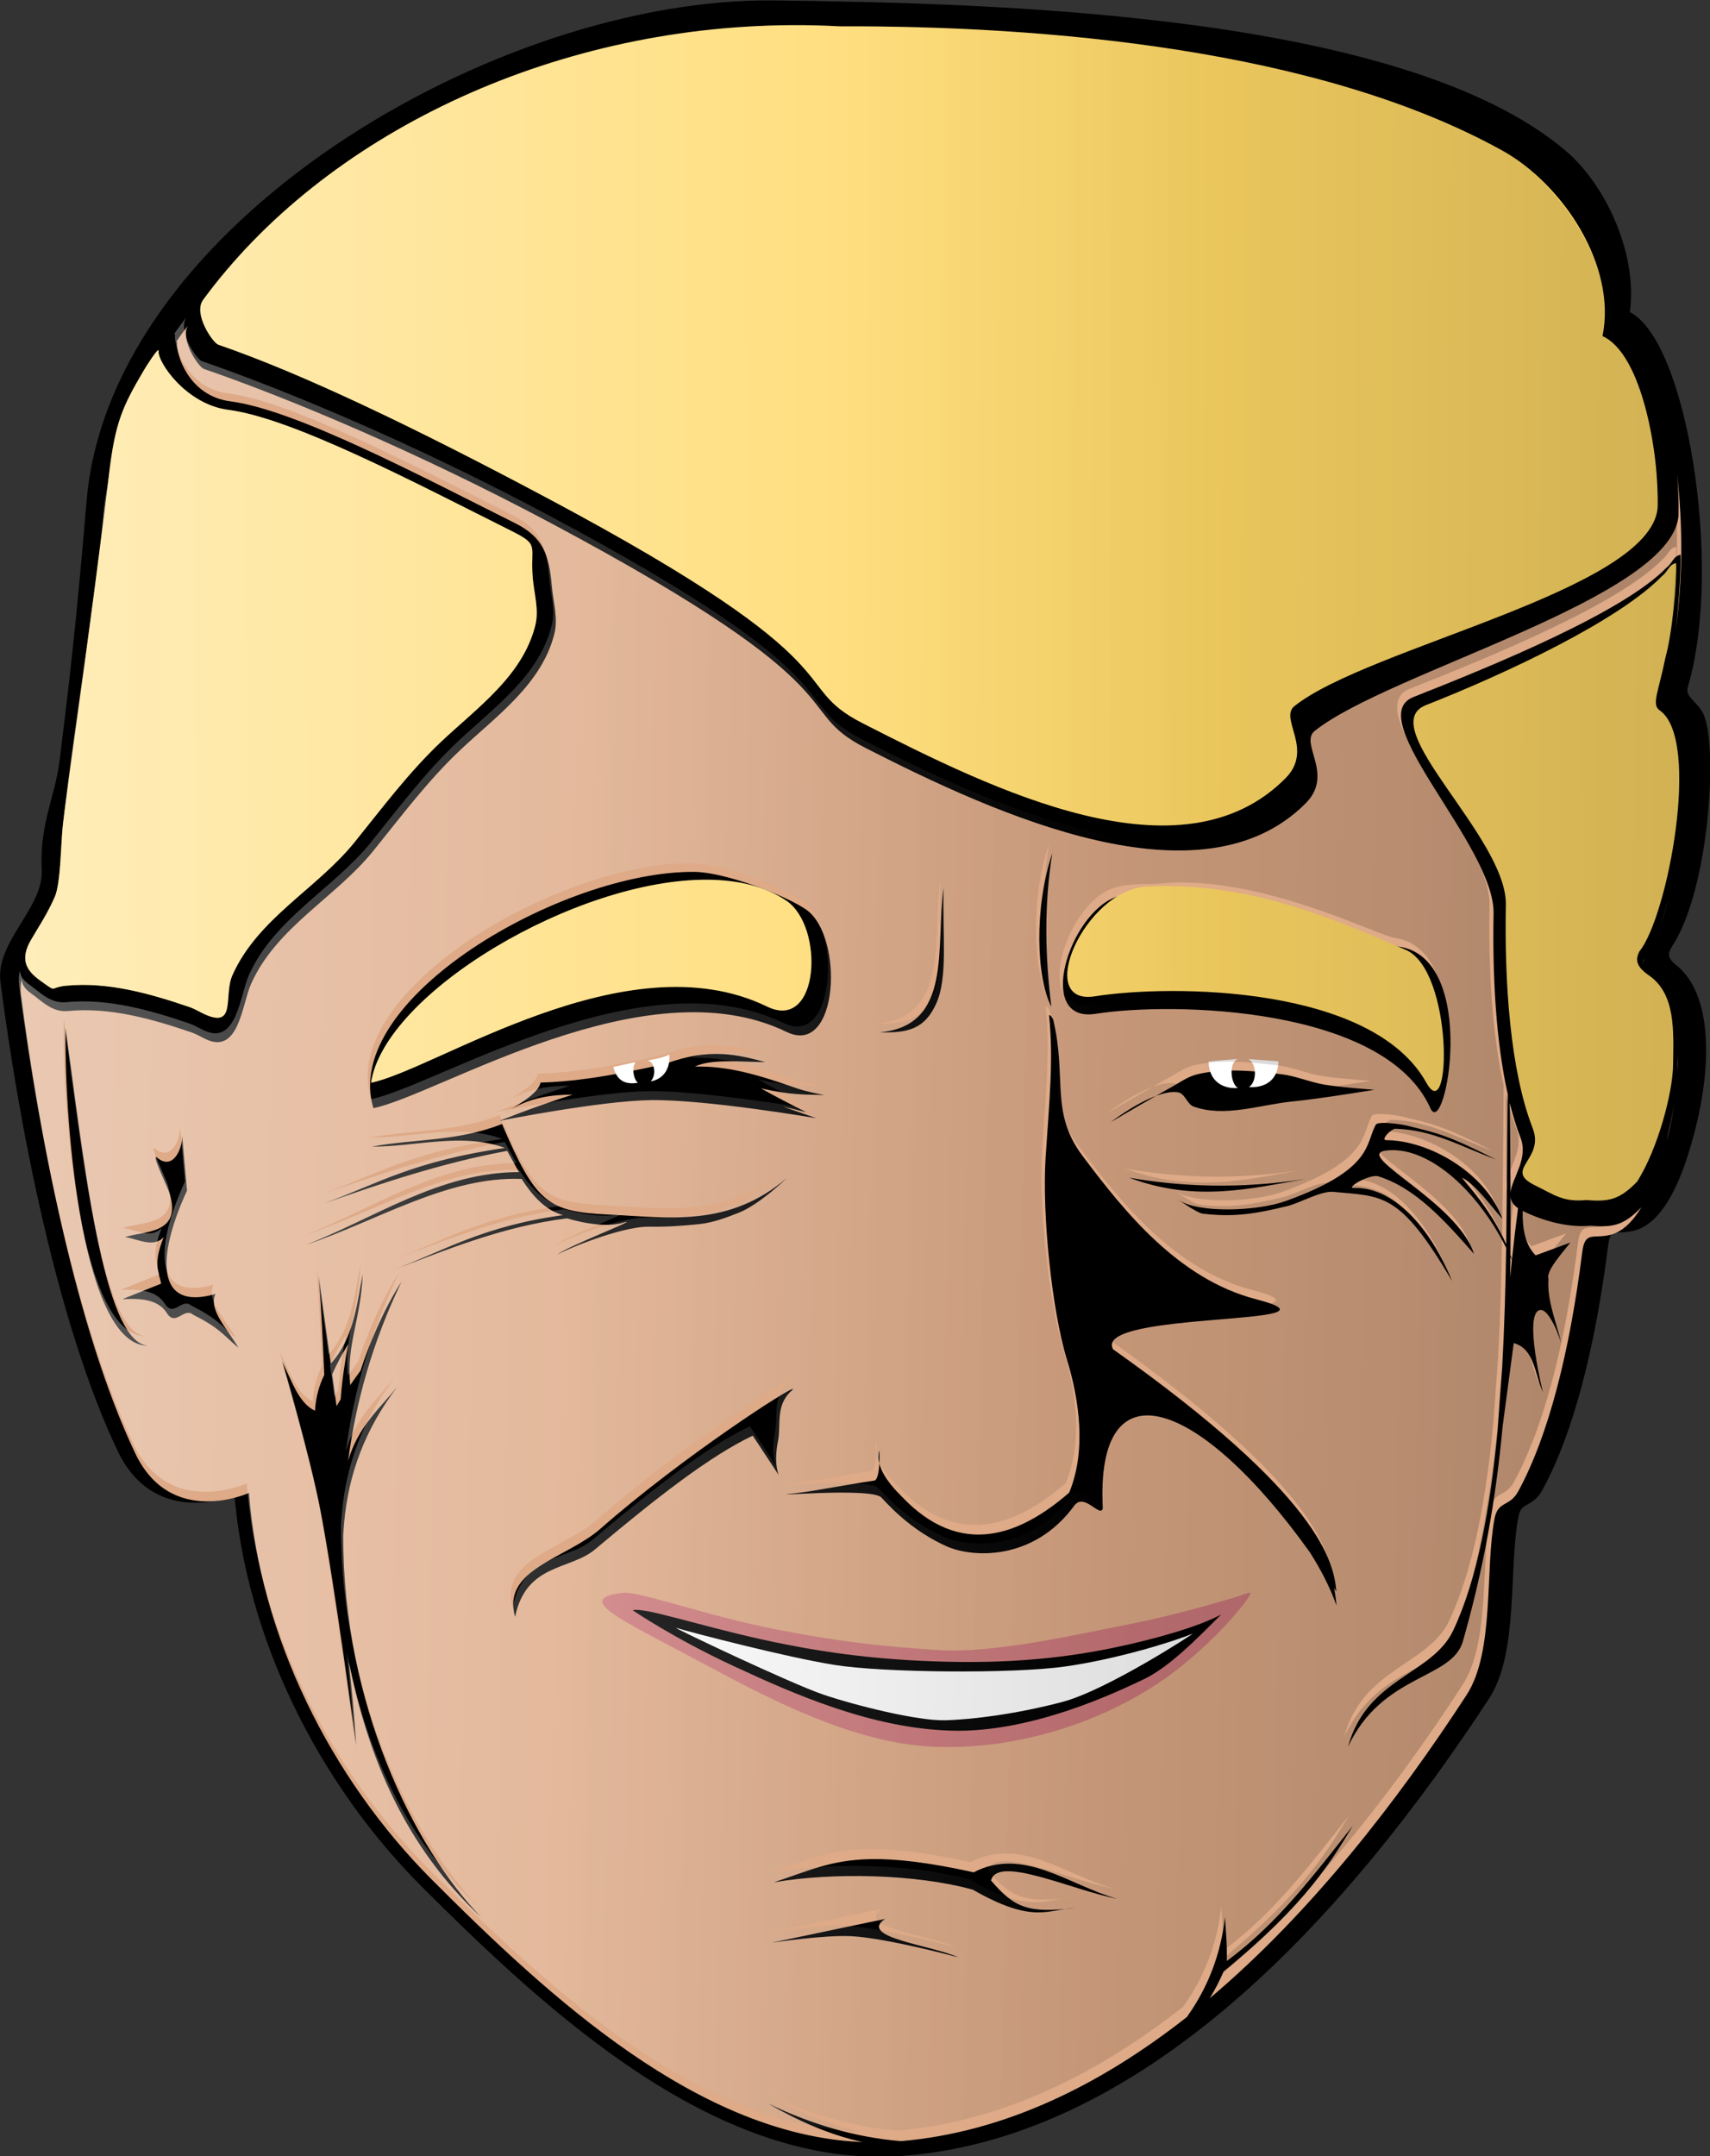 <?xml version="1.0" encoding="UTF-8" standalone="no"?>
<!-- Created with Inkscape (http://www.inkscape.org/) -->

<svg
   xmlns:dc="http://purl.org/dc/elements/1.1/"
   xmlns:cc="http://creativecommons.org/ns#"
   xmlns:rdf="http://www.w3.org/1999/02/22-rdf-syntax-ns#"
   xmlns:svg="http://www.w3.org/2000/svg"
   xmlns="http://www.w3.org/2000/svg"
   xmlns:xlink="http://www.w3.org/1999/xlink"
   xmlns:sodipodi="http://sodipodi.sourceforge.net/DTD/sodipodi-0.dtd"
   xmlns:inkscape="http://www.inkscape.org/namespaces/inkscape"
   width="124.988mm"
   height="157.549mm"
   viewBox="0 0 124.988 157.549"
   version="1.1"
   id="svg4723"
   inkscape:version="0.92.1 r15371"
   sodipodi:docname="DT.svg">
  <rect x="0" y="0" width="124.988" height="157.549" fill="#333333" stroke="none"/>
  <defs
     id="defs4717">
    <linearGradient
       inkscape:collect="always"
       id="linearGradient5467">
      <stop
         style="stop-color:#ffffff;stop-opacity:1;"
         offset="0"
         id="stop5463" />
      <stop
         style="stop-color:#ffffff;stop-opacity:0;"
         offset="1"
         id="stop5465" />
    </linearGradient>
    <linearGradient
       inkscape:collect="always"
       id="linearGradient5459">
      <stop
         style="stop-color:#000000;stop-opacity:1;"
         offset="0"
         id="stop5455" />
      <stop
         style="stop-color:#000000;stop-opacity:0;"
         offset="1"
         id="stop5457" />
    </linearGradient>
    <linearGradient
       inkscape:collect="always"
       xlink:href="#linearGradient5676"
       id="linearGradient5678"
       x1="230.908"
       y1="-148.173"
       x2="-349.776"
       y2="-150.714"
       gradientUnits="userSpaceOnUse"
       gradientTransform="matrix(0.265,0,0,0.265,155.047,201.6)" />
    <linearGradient
       inkscape:collect="always"
       id="linearGradient5676">
      <stop
         style="stop-color:#000000;stop-opacity:1;"
         offset="0"
         id="stop5672" />
      <stop
         style="stop-color:#000000;stop-opacity:0;"
         offset="1"
         id="stop5674" />
    </linearGradient>
    <linearGradient
       inkscape:collect="always"
       xlink:href="#linearGradient5644"
       id="linearGradient5646"
       x1="-498.282"
       y1="-76.243"
       x2="-235.873"
       y2="-76.918"
       gradientUnits="userSpaceOnUse"
       gradientTransform="matrix(0.265,0,0,0.265,137.615,184.168)" />
    <linearGradient
       inkscape:collect="always"
       id="linearGradient5644">
      <stop
         style="stop-color:#ffffff;stop-opacity:1;"
         offset="0"
         id="stop5640" />
      <stop
         style="stop-color:#ffffff;stop-opacity:0;"
         offset="1"
         id="stop5642" />
    </linearGradient>
    <linearGradient
       inkscape:collect="always"
       xlink:href="#linearGradient5459"
       id="linearGradient5461"
       x1="290.729"
       y1="117.388"
       x2="134.498"
       y2="113.568"
       gradientUnits="userSpaceOnUse"
       gradientTransform="translate(-80.669,74.66)" />
    <linearGradient
       inkscape:collect="always"
       xlink:href="#linearGradient5467"
       id="linearGradient5469"
       x1="37.984"
       y1="175.06"
       x2="137.564"
       y2="177.345"
       gradientUnits="userSpaceOnUse"
       gradientTransform="translate(-65.881,13.91)" />
  </defs>
  <sodipodi:namedview
     id="base"
     pagecolor="#ffffff"
     bordercolor="#666666"
     borderopacity="1.0"
     inkscape:pageopacity="0.0"
     inkscape:pageshadow="2"
     inkscape:zoom="0.35355339"
     inkscape:cx="32.670124"
     inkscape:cy="472.48467"
     inkscape:document-units="mm"
     inkscape:current-layer="layer1"
     showgrid="false"
     fit-margin-top="0"
     fit-margin-left="0"
     fit-margin-right="0"
     fit-margin-bottom="0"
     inkscape:window-width="1280"
     inkscape:window-height="976"
     inkscape:window-x="0"
     inkscape:window-y="0"
     inkscape:window-maximized="1" />
  <g
     inkscape:label="Ebene 1"
     inkscape:groupmode="layer"
     id="layer1"
     transform="translate(-43.849,-77.831)">
    <g
       id="g5488"
       transform="matrix(2.272,0,0,2.272,-37.917,-258.797)">
      <g
         id="g5369">
        <g
           id="g5360">
          <path
             sodipodi:nodetypes="ssssssssssssscssssssss"
             inkscape:connector-curvature="0"
             id="path15-2-0-7-9"
             d="m 43.653,196.08 c 0.358,4.691 2.684,9.355 6.022,12.685 4.147,4.137 9.495,9.043 15.347,8.598 7.922,-0.603 14.422,-8.017 18.758,-14.648 0.933,-1.427 0.601,-4.096 0.924,-5.792 0.113,-0.595 0.494,-0.371 0.781,-0.896 1.001,-1.832 1.694,-4.576 2.107,-7.841 0.09,-0.709 0.351,-0.435 0.918,-0.571 1.087,-0.26 1.664,-2.245 1.93,-3.344 0.43,-1.775 0.538,-4.074 -0.635,-4.985 -0.413,-0.321 -0.231,-0.618 -0.124,-0.783 1.192,-1.836 1.453,-6.572 0.945,-7.394 -0.217,-0.351 -0.587,-0.489 -0.465,-0.903 1.136,-3.839 -0.062,-11.196 -1.887,-11.925 0.297,-1.823 -0.708,-4.065 -2.005,-5.166 -5.26,-4.466 -18.722,-4.715 -25.352,-4.801 -8.899,-0.115 -21.268,7.142 -22.008,15.975 -0.344,4.106 -0.6,6.192 -0.869,8.357 -0.146,1.175 -0.645,2.024 -0.574,3.485 0.063,1.294 -1.488,2.361 -1.328,3.602 0.586,4.54 1.82,10.989 3.767,15.052 1.182,2.467 3.746,1.295 3.746,1.295 z"
             style="display:inline;opacity:1;fill:#000000;fill-rule:evenodd;stroke:#000000;stroke-width:0.271px;stroke-linecap:butt;stroke-linejoin:miter;stroke-opacity:1" />
          <path
             sodipodi:nodetypes="cccccccsccscscccccccscccccccccccccccccccccccccccccscccscccccccccccccccccccccsccccccccsccccccccccccccccccccccccccccccccccccccccccccccccccscccccccccccccccccccccccsccccccccccccccccscccccccccccccccccccccccccccccccccccccccccccccccccccccccccccccccccccccccccccccccccccccccccccccccccccccccccsccscccccccccccccccc"
             inkscape:connector-curvature="0"
             id="path15-3-3-4-7-0"
             transform="scale(0.265)"
             d="m 298.924,570.332 c 7.097,2.055 13.787,4.65 19.697,7.92 0.3,0.166 0.591,0.347 0.885,0.525 -5.512,-3.623 -12.639,-6.366 -20.582,-8.445 z M 158.594,598.658 c -0.496,0.654 -0.978,1.313 -1.443,1.979 0.101,-0.092 0.166,-0.11 0.15,0.019 -0.154,1.313 1.324,6.496 6.473,7.16 7.916,1.021 23.001,9.004 34.535,14.768 3.384,1.691 4.155,3.737 4.49,7.672 0.165,1.93 0.78,3.862 0.309,5.756 -1.532,6.158 -7.105,10.033 -11.48,14.172 -3.93,3.717 -7.139,8.028 -10.516,12.203 -4.59,5.676 -11.759,9.236 -14.834,16.145 -1.101,2.474 -1.468,8.545 -5.432,6.717 -0.599,-0.276 -1.163,-0.635 -1.787,-0.848 -4.793,-1.636 -9.905,-3.086 -14.977,-2.596 -1.972,0.19 -3.182,-1.21 -4.564,-2.188 -0.684,-0.484 -1.031,-1.002 -1.086,-1.668 -0.117,0.618 -0.16,1.242 -0.078,1.881 2.157,16.793 6.704,40.641 13.877,55.668 4.355,9.123 13.801,4.789 13.801,4.789 1.317,17.351 9.888,34.6 22.182,46.914 14.274,14.297 32.409,31.074 52.314,31.869 -4.078,-0.896 -7.849,-2.588 -11.469,-4.676 5.245,2.527 10.609,4.11 16.113,4.562 12.634,-1.074 24.282,-6.855 34.717,-15.062 2.548,-3.56 4.116,-7.59 4.631,-12.127 0.084,1.726 0.268,2.942 0.221,5.324 6.213,-4.563 10.659,-10.573 15.307,-16.418 -2.516,4.098 -5.488,9.367 -15.695,17.693 -0.492,1.147 -1.058,2.224 -1.68,3.248 12.303,-10.388 22.825,-23.981 31.168,-36.791 3.437,-5.278 2.213,-15.147 3.404,-21.42 0.418,-2.199 1.822,-1.373 2.877,-3.312 3.688,-6.777 6.242,-16.925 7.764,-29.002 0.33,-2.621 1.293,-1.61 3.381,-2.111 1.53,-0.368 2.784,-1.67 3.807,-3.361 -2.14,2.213 -3.442,2.47 -6.166,2.242 -2.844,0.267 -5.838,-0.614 -8.252,-1.793 -0.037,2.22 0.32,4.144 1.578,5.393 l 4.215,-1.553 c -1.407,1.739 -2.971,3.557 -2.662,4.438 -0.187,2.588 0.946,5.175 1.553,7.764 0,0 -1.396,-4.41 -2.662,-3.992 -1.894,0.625 0.443,9.982 0.443,9.982 -1.062,-2.45 -1.057,-5.303 -3.549,-5.99 l -1.344,10.072 c -0.833,8.941 -2.302,17.25 -4.824,26.107 -1.332,4.679 -9.8,3.917 -13.953,12.82 2.28,-8.4 10.223,-8.714 12.777,-14.135 2.92,-6.197 4.509,-14.816 5.389,-24.266 0.171,-2.578 0.357,-5.156 0.557,-7.734 0.266,-4.786 0.401,-9.635 0.479,-14.434 -3.804,-7.496 -9.799,-12.418 -14.604,-11.795 -4.065,0.527 8.683,6.218 10.703,12.541 -3.583,-4.054 -7.077,-7.987 -11.607,-9.412 -1.049,-0.33 -4.079,1.451 -2.98,1.412 4.712,-0.168 9.241,4.669 11.922,11.293 -6.402,-10.906 -8.447,-10.236 -14.432,-10.824 -1.443,-0.142 -4.123,1.37 -5.531,1.717 -4.049,0.998 -6.636,1.363 -10.312,0.932 -0.723,-0.085 -3.491,-2.063 -2.891,-1.65 2.325,1.596 9.441,1.387 13.008,0.102 10.69,-3.854 9.615,-7.003 10.902,-9.256 0.059,-0.104 0.256,-0.164 0.537,-0.193 0.211,-0.023 0.469,-0.023 0.752,-0.016 0.85,0.03 1.927,0.189 2.633,0.363 3.696,0.911 4.695,1.077 10.668,4.08 -4.433,-1.656 -7.657,-3.586 -12.182,-3.738 -0.556,-0.019 -1.876,1.381 -1.152,1.385 5.24,0.026 12.097,4.003 14.117,9.568 -1.256,-1.395 -3.345,-4.308 -4.922,-5.008 0.646,0.847 3.546,3.906 5.377,8.07 0.099,-6.37 0.117,-12.578 0.189,-18.188 -1.466,-6.535 -1.864,-14.593 -1.725,-21.938 0.157,-8.215 -16.178,-23.741 -9.727,-26.281 9.843,-3.875 25.497,-10.303 30.729,-15.709 0.707,-0.531 0.839,-1.421 1.693,-1.555 0.06,1.622 -0.171,5.642 -0.566,9.055 0.815,-6.017 0.883,-12.431 0.148,-18.773 0.159,1.79 0.219,3.487 0.17,5.039 -0.983,10.01 -35.196,18.893 -44.156,26.053 -1.902,1.52 2.405,5.256 -1.088,8.773 -12.637,12.728 -37.416,1.481 -53.391,-6.674 -9.469,-4.834 0.621,-6.617 -38.363,-27.375 -16.197,-8.624 -31.799,-15.134 -42.018,-18.654 -0.621,-0.214 -2.874,-3.459 -1.959,-5.225 z m -9.436,19.938 c -0.27,1.359 -0.475,2.73 -0.598,4.111 -0.105,1.192 -0.248,2.447 -0.385,3.689 0.333,-2.608 0.67,-5.207 0.982,-7.801 z m -2.744,21.219 c -0.987,6.826 -1.987,13.579 -2.605,19.441 0.363,-3.115 1.368,-10.322 2.605,-19.441 z m 191.906,0.939 c -0.088,0.397 -0.171,0.773 -0.254,1.117 0.089,-0.37 0.171,-0.743 0.254,-1.117 z m -0.809,5.264 c 0.008,0.015 0.02,0.028 0.029,0.043 -0.009,-0.015 -0.021,-0.028 -0.029,-0.043 z m -193.951,15.627 c -0.12,1.348 -0.209,2.631 -0.266,3.842 0.121,-1.409 0.191,-2.728 0.266,-3.842 z m 119.994,1.008 c -0.994,6.212 -0.89,12.423 -0.111,18.635 -1.828,-3.478 -2.111,-12.016 0.111,-18.635 z m -43.441,2.266 c 3.69,0.034 10.987,2.816 13.533,4.559 4.67,3.196 4.006,17.955 -2.352,14.863 -17.112,-8.321 -42.227,7.631 -50.158,9.254 -4.021,-13.246 22.988,-28.82 38.977,-28.676 z m 30.242,1.949 c -0.144,5.813 0.545,10.859 -0.893,14.035 -1.391,3.073 -3.389,3.582 -6.873,3.49 8.959,-0.789 6.759,-10.429 7.766,-17.525 z m 28.652,0.391 c 11.466,-0.287 24.541,6.439 26.602,6.729 9.835,1.381 5.651,23.636 3.844,19.607 -5.536,-12.338 -31.251,-12.934 -40.627,-11.451 -7.427,1.175 -3.219,-12.238 2.51,-14.195 1.936,-0.662 4.66,-0.448 5.404,-0.533 0.746,-0.085 1.503,-0.135 2.268,-0.154 z m 59.344,0.826 c -0.321,1.248 -0.665,2.421 -1.027,3.463 0.386,-1.08 0.728,-2.239 1.027,-3.463 z m -1.102,3.672 c -0.117,0.328 -0.236,0.618 -0.355,0.918 0.123,-0.297 0.24,-0.603 0.355,-0.918 z m -1.762,3.686 c -0.044,0.059 -0.089,0.13 -0.133,0.184 -0.118,0.225 -0.188,0.441 -0.23,0.654 0.067,-0.321 0.219,-0.605 0.363,-0.838 z m -72.328,6.869 c 0.135,-0.038 0.3,0.127 0.504,0.529 1.7,7.13 -0.411,11.243 3.551,16.527 5.12,6.829 11.663,14.971 21.074,17.414 12.531,3.253 -19.918,1.382 -17.361,6.07 25.198,17.844 26.802,25.839 27.113,29.4 -0.094,-0.147 -0.188,-0.285 -0.281,-0.43 0.135,0.694 0.242,1.399 0.295,2.125 -0.795,-2.225 -1.898,-4.357 -3.213,-6.426 -13.251,-18.552 -26.079,-23.326 -25.156,-5.365 -0.284,1.227 -2.255,-1.969 -3.465,-0.318 -4.961,6.768 -12.419,6.328 -15.541,4.91 -3.733,-1.695 -6.242,-4.127 -7.867,-5.896 -1.235,-1.344 -15.869,0.081 -10.205,-0.555 2.039,-0.229 6.318,-1.072 9.342,-1.504 0.387,-0.055 0.553,-1.114 0.611,-2.072 -0.071,-0.292 -0.113,-0.585 -0.098,-0.873 0.074,-1.377 0.172,-0.334 0.098,0.873 0.45,1.845 2.377,3.647 2.668,3.955 7.179,7.609 14.385,4.775 20.371,-0.416 2.122,-5.077 1.224,-11.299 -0.27,-16.156 -1.825,-5.935 -3.032,-17.674 -2.586,-24.516 0.467,-7.156 0.972,-11.865 0.416,-17.277 z m -119.395,1.52 c 2.188,15.62 4.492,38.317 10.039,38.59 -7.897,0.081 -10.21,-26.285 -10.039,-38.59 z m 79.637,3.193 c 1.931,0.084 3.62,0.526 5.307,0.98 -3.116,-0.043 -6.604,-0.396 -8.541,0.543 4.101,-0.101 7.881,1.065 12.396,2.648 0.805,0.282 2.472,0.663 3.32,0.805 -2.174,-0.074 -3.948,0.051 -7.707,-0.816 1.706,0.97 3.612,1.94 5.523,2.91 -0.956,-0.252 -1.9,-0.479 -2.836,-0.691 2.247,0.77 4.039,1.408 4.039,1.408 0,0 -13.346,-2.286 -20.078,-2.195 -6.174,0.083 -18.354,2.51 -18.354,2.51 0,0 4.053,-1.655 8.865,-3.176 -2.663,0.008 -5.227,0.396 -7.521,1.816 -0.247,0.163 -0.491,0.329 -0.723,0.494 0.238,-0.176 0.478,-0.343 0.723,-0.494 1.577,-1.04 3.337,-2.052 3.613,-3.277 3.298,-0.089 7.557,-0.545 15.215,-2.295 2.655,-0.979 4.827,-1.253 6.758,-1.17 z m 116.061,0.064 c -0.001,0.751 -0.008,1.506 -0.018,2.242 0.035,-0.757 0.043,-1.506 0.018,-2.242 z m -54.492,1.941 c 2.134,-0.045 4.297,0.197 6.406,0.449 1.763,0.211 3.428,0.954 5.178,1.254 2.02,0.347 6.117,0.629 6.117,0.629 0,0 -6.571,1.088 -9.883,1.41 -4.013,0.39 -8.284,1.993 -12.078,0.629 -0.801,-0.288 -1.043,-1.589 -1.883,-1.727 -0.78,-0.128 -1.721,0.078 -2.684,0.434 -2.45,1.386 -5.475,3.174 -5.475,3.174 0,0 2.817,-2.193 5.475,-3.174 0.535,-0.302 1.157,-0.674 1.586,-0.904 1.133,-0.61 2.199,-1.429 3.451,-1.725 1.24,-0.293 2.509,-0.422 3.789,-0.449 z m 54.463,0.561 c -0.006,0.227 -0.029,0.5 -0.049,0.768 0.02,-0.257 0.035,-0.512 0.049,-0.768 z m -0.133,1.688 c -0.022,0.198 -0.054,0.416 -0.082,0.627 0.026,-0.21 0.06,-0.417 0.082,-0.627 z m -20.211,1.695 c 0.052,3.799 0.08,7.421 0.092,10.854 0.203,-1.806 2.211,-4.103 1.207,-6.682 -0.498,-1.28 -0.928,-2.682 -1.299,-4.172 z m 19.957,0.131 c -0.225,1.382 -0.543,2.925 -0.934,4.48 0.082,-0.316 0.195,-0.69 0.264,-0.975 0.271,-1.121 0.486,-2.307 0.67,-3.506 z M 196.75,695.514 c 4.097,9.604 5.601,10.643 12.891,10.988 7.259,0.344 14.664,1.632 21.734,-4.475 0,0 -3.32,3.235 -5.846,4.242 -1.606,0.64 -3.208,1.234 -4.898,1.404 -1.983,0.2 -3.998,0.349 -5.99,0.307 -3.573,-0.075 -11.137,3.181 -11.193,3.434 0.585,-0.81 10.866,-4.747 7.928,-3.896 -2.626,0.76 -6.721,-0.553 -6.721,-0.553 -7.803,0.982 -14.352,3.713 -21.359,6.357 6.428,-2.417 11.07,-5.406 20.863,-6.746 -1.995,-0.539 -3.615,-2.156 -5.02,-4.393 -8.973,-0.347 -17.485,5.065 -26.195,8 8.319,-3.224 16.234,-8.82 25.865,-8.83 l -1.432,-2.574 c -7.778,1.443 -15.043,3.848 -22.238,6.385 6.477,-2.381 10.73,-5.11 21.961,-6.744 -5.266,-1.911 -10.758,-0.131 -16.156,-0.158 5.163,-0.962 10.447,-0.606 15.807,-2.748 z m -38.828,1.391 0.588,6.691 c -3.688,8.009 -3.856,14.671 3.451,12.549 -0.9,1.949 1.54,4.314 2.787,6.531 -1.973,-1.673 -2.218,-2.348 -5.502,-4.021 -1.134,-0.933 -2.116,1.503 -3.193,-0.205 -1.109,-1.758 -3.456,-1.774 -5.385,-1.676 l 4.705,-1.883 c -0.272,-1.353 -1.033,-2.393 0.314,-5.646 -1.297,1.362 -3.152,0.199 -4.707,0 2.273,-0.777 6.923,-0.294 5.428,-5.258 -0.255,-0.848 -2.364,-5.097 -1.518,-4.383 1.923,1.622 3.09,-1.116 3.031,-2.699 z m 179.645,2.697 c -0.179,0.601 -0.375,1.182 -0.574,1.756 0.209,-0.595 0.401,-1.178 0.574,-1.756 z m -0.775,2.342 c -0.089,0.242 -0.189,0.456 -0.281,0.689 0.093,-0.232 0.194,-0.456 0.281,-0.689 z m -63.924,0.084 c 6.374,1.105 13.345,1.413 21.49,0.156 -6.732,1.145 -13.354,2.889 -21.49,-0.156 z m 46.318,2.346 c 0.007,2.397 0.011,4.802 -0.012,7.049 0.06,0.168 0.126,0.333 0.182,0.504 0.223,-2.064 0.474,-4.127 0.738,-6.191 -0.588,-0.405 -0.842,-0.862 -0.908,-1.361 z m -0.012,7.256 c -0.009,0.866 -0.025,1.713 -0.039,2.559 0.074,-0.73 0.136,-1.461 0.215,-2.191 -0.056,-0.125 -0.118,-0.244 -0.176,-0.367 z m -139.336,2.09 c -0.232,5.655 -1.998,8.416 -1.521,13.49 0.415,-0.591 0.829,-1.184 1.254,-1.752 1.048,-3.265 2.897,-7.596 4.975,-10.797 -3.511,7.299 -5.547,14.61 -6.473,21.705 1.219,-4.125 3.766,-6.259 5.951,-8.936 -3.947,5.172 -5.919,10.662 -6.434,16.416 -0.047,0.529 -0.085,1.057 -0.115,1.586 -0.048,20.309 8.461,37.808 16.797,46.406 -9.229,-8.575 -13.754,-19.343 -16.105,-31.01 0.337,3.361 0.686,6.722 0.865,10.084 0,0 -2.584,-19.487 -4.324,-28.508 -1.255,-6.508 -4.66,-18.08 -4.66,-18.08 1.153,2.293 2.012,5.078 3.994,5.99 0.104,-1.688 0.526,-3.099 1.131,-4.35 -0.166,-4.027 -0.356,-8.026 -0.666,-11.934 l 1.451,10.572 c 2.795,-3.04 3.183,-7.296 3.881,-10.885 z m -1.758,8.523 c -0.736,1.172 -1.403,2.385 -1.945,3.67 l 0.527,3.842 c 0.164,-0.282 0.332,-0.556 0.5,-0.826 0.163,-2.29 0.501,-4.505 0.918,-6.686 z m 53.988,5.451 c -0.006,0.034 -0.072,0.109 -0.203,0.227 -1.945,1.751 -1.221,4.121 -1.611,6.074 -0.528,2.64 0.044,4.097 0.119,4.172 l -3.18,-4.828 c -5.166,2.451 -11.579,7.437 -19.16,13.812 -3.007,2.529 -8.345,1.669 -9.695,8.172 -1.684,-5.79 6.246,-7.074 10.336,-10.666 10.033,-8.813 23.483,-17.473 23.395,-16.963 z m 9.57,57.033 c 3.015,-0.043 6.866,0.392 12.377,1.604 6.04,-3.154 11.639,1.604 17.414,3.217 -5.472,-1.068 -14.559,-5.35 -15.307,-2.219 2.84,3.32 4.482,4.001 10.205,3.328 -3.318,0.139 -4.99,2.033 -12.424,-2.219 -6.867,-1.896 -16.948,-2.13 -24.182,-0.887 4.189,-1.35 6.891,-2.752 11.916,-2.824 z m 1.617,7.26 c -3.335,2.252 5.532,3.148 8.873,4.658 0,0 -8.526,-2.306 -12.904,-2.559 -3.246,-0.187 -9.723,0.785 -9.723,0.785 z"
             style="display:inline;fill:#deaa87;fill-rule:evenodd;stroke:none;stroke-width:1px;stroke-linecap:butt;stroke-linejoin:miter;stroke-opacity:1" />
        </g>
        <path
           style="display:inline;fill:#ffffff;fill-rule:evenodd;stroke:none;stroke-width:0.265px;stroke-linecap:butt;stroke-linejoin:miter;stroke-opacity:1"
           d="m 55.72,182.476 c 0.105,0.412 0.348,0.583 0.787,0.511 -0.15,-0.139 -0.195,-0.495 -0.071,-0.662 -0.151,0.026 -0.546,0.12 -0.716,0.15 z"
           id="path5861-6-3"
           inkscape:connector-curvature="0"
           sodipodi:nodetypes="cccc" />
        <path
           style="display:inline;fill:#ffffff;fill-rule:evenodd;stroke:none;stroke-width:0.265px;stroke-linecap:butt;stroke-linejoin:miter;stroke-opacity:1"
           d="m 57.519,182.075 c 0.039,0.424 -0.158,0.787 -0.596,0.866 0.208,-0.232 0.106,-0.653 -0.104,-0.669 0.168,-0.028 0.597,-0.113 0.699,-0.197 z"
           id="path5861-6-4-3"
           inkscape:connector-curvature="0"
           sodipodi:nodetypes="cccc" />
        <path
           style="display:inline;fill:#ffffff;fill-rule:evenodd;stroke:none;stroke-width:0.265px;stroke-linecap:butt;stroke-linejoin:miter;stroke-opacity:1"
           d="m 74.869,182.306 c 0.017,0.665 0.498,0.883 0.941,0.848 -0.259,-0.17 -0.284,-0.872 0.023,-0.935 -0.321,0.029 -0.484,0.032 -0.964,0.087 z"
           id="path5861-8"
           inkscape:connector-curvature="0"
           sodipodi:nodetypes="cccc" />
        <path
           style="display:inline;fill:#ffffff;fill-rule:evenodd;stroke:none;stroke-width:0.265px;stroke-linecap:butt;stroke-linejoin:miter;stroke-opacity:1"
           d="m 77.118,182.297 c -0.017,0.665 -0.506,0.861 -0.948,0.826 0.259,-0.17 0.254,-0.747 -0.016,-0.898 z"
           id="path5861-8-6"
           inkscape:connector-curvature="0"
           sodipodi:nodetypes="cccc" />
      </g>
      <g
         transform="translate(-0.057,0.055)"
         id="g5353">
        <path
           style="display:inline;fill:#cd797b;fill-opacity:1;fill-rule:evenodd;stroke:none;stroke-width:0.3px;stroke-linecap:butt;stroke-linejoin:miter;stroke-opacity:1"
           d="m 56.12,199.332 c 0.475,-0.051 2.72,0.757 4.91,1.182 2.19,0.425 3.487,0.549 5.22,0.661 1.734,0.112 4.32,-0.476 6.143,-0.836 1.822,-0.36 3.581,-0.918 3.85,-1.013 0.259,-0.091 -1.108,1.655 -2.799,2.823 -1.691,1.168 -4.363,2.246 -7.318,2.138 -2.956,-0.108 -6.091,-1.964 -8.228,-3.09 -2.138,-1.126 -3.311,-1.702 -1.777,-1.865 z"
           id="path4805-0-2-4-7-7-8"
           inkscape:connector-curvature="0"
           sodipodi:nodetypes="szzzszzzs" />
        <path
           style="display:inline;fill:#000000;fill-rule:evenodd;stroke:none;stroke-width:0.265px;stroke-linecap:butt;stroke-linejoin:miter;stroke-opacity:1"
           d="m 56.4,199.894 c 0.363,-0.104 2.005,0.461 4.14,0.936 2.136,0.474 4.015,0.683 6.134,0.724 2.119,0.042 3.786,-0.164 5.145,-0.442 1.359,-0.278 2.799,-0.692 3.511,-1.08 -0.776,0.777 -1.673,1.699 -2.512,2.094 -0.839,0.395 -3.566,1.711 -6.147,1.642 -2.581,-0.069 -5.071,-1.171 -7.024,-2.078 -1.953,-0.907 -3.248,-1.796 -3.248,-1.796 z"
           id="path4805-5-9-2-6-8"
           inkscape:connector-curvature="0"
           sodipodi:nodetypes="czzzczzzc" />
        <path
           style="display:inline;fill:#ffffff;fill-rule:evenodd;stroke:none;stroke-width:0.265px;stroke-linecap:butt;stroke-linejoin:miter;stroke-opacity:1"
           d="m 62.891,201.653 c 1.571,0.252 5.733,0.289 7.413,0.052 1.68,-0.237 3.509,-0.808 4.111,-1.058 0.094,-0.039 -2.747,1.816 -4.197,2.198 -1.45,0.382 -2.888,0.567 -3.774,0.588 -0.885,0.021 -2.863,-0.47 -3.921,-0.829 -1.058,-0.359 -4.94,-2.209 -4.725,-2.143 0.494,0.15 3.521,0.94 5.092,1.192 z"
           id="path4686-0-8-9-6-7-5"
           inkscape:connector-curvature="0"
           sodipodi:nodetypes="zzszzzsz" />
      </g>
      <path
         inkscape:connector-curvature="0"
         id="path25-6-1-7-8-6-9"
         d="m 61.446,148.973 c -7.797,0.046 -15.052,3.566 -18.919,8.83 -0.337,0.448 0.31,1.386 0.482,1.445 2.704,0.931 6.303,2.654 10.588,4.936 10.315,5.492 7.645,5.964 10.15,7.243 4.227,2.158 10.254,5.133 13.597,1.766 0.924,-0.931 -0.215,-1.919 0.288,-2.321 2.371,-1.894 11.423,-3.716 11.683,-6.364 0.053,-1.682 -0.475,-4.953 -1.773,-5.535 0.467,-2.257 -1.274,-4.889 -3.24,-5.977 -5.902,-3.265 -14.729,-4.008 -21.29,-3.985 -0.524,-0.028 -1.046,-0.041 -1.566,-0.038 z m -20.366,10.453 c -0.062,0.009 -0.367,0.483 -0.48,0.675 -0.683,1.162 -0.907,1.666 -1.104,3.319 -0.592,4.958 -1.412,10.447 -1.498,11.415 -0.048,0.54 -0.065,1.75 -0.242,2.16 -0.236,0.549 -0.541,1.002 -0.773,1.402 -0.459,0.793 0.043,1.123 0.459,1.417 0.366,0.259 0.157,0.1 0.679,0.05 1.342,-0.13 2.694,0.254 3.963,0.687 0.165,0.056 0.314,0.151 0.473,0.224 1.049,0.484 0.617,-0.593 0.908,-1.248 0.814,-1.828 2.71,-2.77 3.925,-4.272 0.893,-1.105 1.743,-2.245 2.782,-3.229 1.158,-1.095 2.632,-2.12 3.038,-3.75 0.125,-0.501 -0.038,-1.012 -0.082,-1.523 -0.089,-1.041 0.237,-1.053 -0.659,-1.501 -3.052,-1.525 -7.043,-3.637 -9.137,-3.907 -1.362,-0.176 -2.283,-1.547 -2.242,-1.894 0.002,-0.02 -0.002,-0.028 -0.01,-0.026 z m 48.831,6.849 c -0.226,0.035 -0.261,0.271 -0.449,0.411 -1.384,1.43 -4.997,3.131 -7.601,4.156 -1.707,0.672 2.615,4.251 2.573,6.424 -0.048,2.503 0.139,5.323 0.865,7.186 0.392,1.007 -0.962,1.325 0.064,1.828 0.64,0.314 0.906,0.548 1.661,0.477 0.722,0.06 1.066,-0.008 1.635,-0.596 0.676,-1.078 1.143,-2.867 1.154,-3.758 0.013,-1.07 0.092,-2.27 -0.78,-2.872 -0.414,-0.286 -0.441,-0.507 -0.302,-0.773 0.903,-1.108 1.994,-6.817 0.653,-7.746 -0.275,-0.19 -0.041,-0.593 0.18,-1.691 0.217,-0.77 0.372,-2.39 0.348,-3.047 z m -31.143,10.181 c -4.23,-0.038 -10.411,3.647 -10.842,6.529 2.099,-0.429 8.214,-4.651 12.742,-2.449 1.682,0.818 1.858,-2.558 0.622,-3.403 -0.674,-0.461 -1.546,-0.668 -2.522,-0.677 z m 14.702,0.204 c -0.198,6e-4 -0.398,0.006 -0.6,0.017 -1.987,0.106 -3.626,3.839 -1.66,3.528 2.481,-0.392 8.93,-0.348 10.667,2.781 0.81,1.46 0.869,-3.613 -0.664,-4.275 -2.235,-0.966 -4.77,-2.06 -7.742,-2.051 z"
         style="display:inline;fill:#ffd865;fill-opacity:1;fill-rule:evenodd;stroke:none;stroke-width:0.265px;stroke-linecap:butt;stroke-linejoin:miter;stroke-opacity:1" />
      <path
         sodipodi:nodetypes="ccsssscccsccccscccccccsssccsccccccscccccccccccscscsccssccc"
         inkscape:connector-curvature="0"
         id="path25-6-1-7-8-6-9-4-4"
         d="m 61.446,148.973 c -7.797,0.046 -15.052,3.566 -18.919,8.829 -0.337,0.448 0.31,1.386 0.482,1.445 2.704,0.931 6.303,2.654 10.588,4.936 10.315,5.492 7.645,5.964 10.15,7.243 4.227,2.158 10.254,5.133 13.597,1.766 0.924,-0.931 -0.215,-1.919 0.288,-2.321 2.371,-1.894 11.423,-3.716 11.683,-6.364 0.051,-1.615 -0.553,-5.447 -1.773,-5.535 0.582,-1.842 -1.198,-4.847 -3.24,-5.977 -5.902,-3.265 -14.729,-4.008 -21.29,-3.985 -0.524,-0.028 -1.046,-0.04 -1.566,-0.037 z M 41.08,159.426 c -0.062,0.009 -0.367,0.483 -0.48,0.675 -0.683,1.162 -0.907,1.666 -1.104,3.319 -0.592,4.958 -1.411,10.447 -1.498,11.415 -0.048,0.54 -0.066,1.751 -0.242,2.161 -0.236,0.549 -0.541,1.002 -0.773,1.401 -0.459,0.793 0.042,1.123 0.459,1.417 0.366,0.259 0.157,0.1 0.679,0.05 1.342,-0.13 2.694,0.254 3.963,0.687 0.165,0.056 0.314,0.151 0.473,0.224 1.049,0.484 0.617,-0.593 0.908,-1.248 0.814,-1.828 2.71,-2.77 3.925,-4.272 0.893,-1.105 1.743,-2.245 2.782,-3.229 1.158,-1.095 2.632,-2.12 3.038,-3.75 0.125,-0.501 -0.038,-1.012 -0.082,-1.523 -0.089,-1.041 0.237,-1.053 -0.659,-1.501 -3.052,-1.525 -7.043,-3.637 -9.137,-3.907 -1.362,-0.176 -2.283,-1.547 -2.242,-1.894 0.002,-0.02 -0.002,-0.028 -0.01,-0.026 z m 48.831,6.849 c -0.226,0.035 -0.261,0.271 -0.449,0.411 -1.384,1.43 -4.997,3.131 -7.601,4.156 -1.707,0.672 2.615,4.251 2.573,6.424 -0.048,2.503 0.139,5.323 0.865,7.186 0.392,1.007 -0.962,1.325 0.064,1.828 0.64,0.314 0.906,0.548 1.661,0.477 0.722,0.06 1.066,-0.008 1.635,-0.596 0.676,-1.078 1.143,-2.867 1.154,-3.758 0.013,-1.07 0.092,-2.27 -0.78,-2.872 -0.414,-0.286 -0.441,-0.507 -0.302,-0.773 0.903,-1.108 1.994,-6.817 0.653,-7.745 -0.275,-0.19 -0.041,-0.593 0.18,-1.692 0.217,-0.77 0.372,-2.39 0.348,-3.047 z m -31.142,10.181 c -4.23,-0.038 -10.412,3.647 -10.842,6.529 2.099,-0.429 8.214,-4.651 12.742,-2.449 1.682,0.818 1.858,-2.558 0.622,-3.403 -0.674,-0.461 -1.546,-0.668 -2.522,-0.677 z m 14.702,0.204 c -0.198,5.3e-4 -0.398,0.006 -0.6,0.017 -1.987,0.106 -3.626,3.839 -1.66,3.528 2.481,-0.392 8.93,-0.348 10.667,2.781 0.81,1.46 0.869,-3.613 -0.664,-4.275 -2.235,-0.966 -4.769,-2.06 -7.742,-2.051 z"
         style="display:inline;fill:url(#linearGradient5678);fill-opacity:1;fill-rule:evenodd;stroke:none;stroke-width:0.265px;stroke-linecap:butt;stroke-linejoin:miter;stroke-opacity:1" />
      <path
         sodipodi:nodetypes="ccsssssccsccccscccccccsssccsccccccsccsccccccccscscsccssccc"
         inkscape:connector-curvature="0"
         id="path25-6-1-7-8-6-9-4"
         d="m 61.446,148.973 c -7.797,0.046 -15.052,3.566 -18.919,8.829 -0.337,0.448 0.31,1.386 0.482,1.445 2.704,0.931 6.303,2.654 10.588,4.936 10.315,5.492 7.645,5.964 10.15,7.243 4.227,2.158 10.254,5.133 13.597,1.766 0.924,-0.931 -0.215,-1.919 0.288,-2.321 2.371,-1.894 11.423,-3.716 11.683,-6.364 0.053,-1.689 -0.762,-4.586 -1.776,-5.528 0.072,-2.123 -1.278,-4.9 -3.237,-5.984 -5.902,-3.265 -14.729,-4.008 -21.29,-3.985 -0.524,-0.028 -1.046,-0.04 -1.566,-0.037 z M 41.08,159.425 c -0.062,0.01 -0.367,0.483 -0.48,0.675 -0.683,1.162 -0.907,1.666 -1.104,3.319 -0.592,4.958 -1.411,10.447 -1.498,11.415 -0.048,0.54 -0.066,1.751 -0.242,2.161 -0.236,0.549 -0.541,1.002 -0.773,1.401 -0.459,0.793 0.043,1.123 0.459,1.417 0.366,0.259 0.157,0.1 0.679,0.05 1.342,-0.13 2.694,0.254 3.963,0.687 0.165,0.056 0.314,0.151 0.473,0.224 1.049,0.484 0.617,-0.593 0.908,-1.248 0.814,-1.828 2.71,-2.77 3.925,-4.272 0.893,-1.105 1.743,-2.245 2.782,-3.229 1.158,-1.095 2.632,-2.12 3.038,-3.75 0.125,-0.501 -0.038,-1.012 -0.082,-1.523 -0.089,-1.041 0.237,-1.053 -0.659,-1.501 -3.052,-1.525 -7.043,-3.637 -9.137,-3.907 -1.362,-0.176 -2.283,-1.547 -2.242,-1.894 0.002,-0.02 -0.002,-0.028 -0.01,-0.026 z m 48.831,6.849 c -0.226,0.035 -0.261,0.271 -0.449,0.411 -1.384,1.43 -4.997,3.131 -7.601,4.156 -1.707,0.672 2.615,4.251 2.573,6.424 -0.048,2.503 0.139,5.323 0.865,7.186 0.392,1.007 -0.962,1.325 0.064,1.828 0.64,0.314 0.906,0.548 1.661,0.477 0.722,0.06 1.066,-0.008 1.635,-0.596 0.676,-1.078 1.143,-2.867 1.154,-3.758 0.013,-1.07 0.092,-2.27 -0.78,-2.872 -0.414,-0.286 -0.441,-0.507 -0.302,-0.773 0.903,-1.108 1.994,-6.817 0.653,-7.745 -0.275,-0.19 -0.041,-0.593 0.18,-1.692 0.217,-0.77 0.372,-2.39 0.348,-3.047 z M 58.768,176.455 c -4.23,-0.038 -10.412,3.647 -10.842,6.529 2.099,-0.429 8.214,-4.651 12.742,-2.449 1.682,0.818 1.858,-2.558 0.622,-3.403 -0.674,-0.461 -1.546,-0.668 -2.522,-0.677 z m 14.702,0.204 c -0.198,5.3e-4 -0.398,0.006 -0.6,0.017 -1.987,0.106 -3.626,3.839 -1.66,3.528 2.481,-0.392 8.93,-0.348 10.667,2.781 0.81,1.46 0.869,-3.613 -0.664,-4.275 -2.235,-0.966 -4.769,-2.06 -7.742,-2.051 z"
         style="display:inline;fill:url(#linearGradient5646);fill-opacity:1;fill-rule:evenodd;stroke:none;stroke-width:0.265px;stroke-linecap:butt;stroke-linejoin:miter;stroke-opacity:1" />
      <path
         sodipodi:nodetypes="cccccccsccscscccccccscccccccccccccccccccccccccccccscccscccccccccccccccccccccsccccccccsccccccccccccccccccccccccccccccccccccccccccccccccccscccccccccccccccccccccccsccccccccccccccccscccccccccccccccccccccccccccccccccccccccccccccccccccccccccccccccccccccccccccccccccccccccccccccccccccccccccsccscccccccccccccccc"
         inkscape:connector-curvature="0"
         id="path15-3-3-4-7-0-5"
         d="m 79.09,150.9 c 1.878,0.544 3.648,1.23 5.212,2.095 0.079,0.044 0.156,0.092 0.234,0.139 -1.458,-0.959 -3.344,-1.684 -5.446,-2.234 z m -37.129,7.495 c -0.131,0.173 -0.259,0.347 -0.382,0.523 0.027,-0.024 0.044,-0.029 0.04,0.005 -0.041,0.347 0.35,1.719 1.713,1.894 2.094,0.27 6.086,2.382 9.137,3.907 0.895,0.447 1.099,0.989 1.188,2.03 0.044,0.511 0.206,1.022 0.082,1.523 -0.405,1.629 -1.88,2.654 -3.038,3.75 -1.04,0.983 -1.889,2.124 -2.782,3.229 -1.215,1.502 -3.111,2.444 -3.925,4.272 -0.291,0.655 -0.388,2.261 -1.437,1.777 -0.159,-0.073 -0.308,-0.168 -0.473,-0.224 -1.268,-0.433 -2.621,-0.816 -3.963,-0.687 -0.522,0.05 -0.842,-0.32 -1.208,-0.579 -0.181,-0.128 -0.273,-0.265 -0.287,-0.441 -0.031,0.163 -0.042,0.329 -0.021,0.498 0.571,4.443 1.774,10.753 3.672,14.729 1.152,2.414 3.651,1.267 3.651,1.267 0.349,4.591 2.616,9.155 5.869,12.413 3.777,3.783 8.575,8.222 13.842,8.432 -1.079,-0.237 -2.077,-0.685 -3.034,-1.237 1.388,0.669 2.807,1.087 4.263,1.207 3.343,-0.284 6.425,-1.814 9.185,-3.985 0.674,-0.942 1.089,-2.008 1.225,-3.209 0.022,0.457 0.071,0.778 0.058,1.409 1.644,-1.207 2.82,-2.798 4.05,-4.344 -0.666,1.084 -1.452,2.478 -4.153,4.681 -0.13,0.303 -0.28,0.589 -0.444,0.859 3.255,-2.748 6.039,-6.345 8.247,-9.734 0.909,-1.396 0.585,-4.008 0.901,-5.667 0.111,-0.582 0.482,-0.363 0.761,-0.876 0.976,-1.793 1.651,-4.478 2.054,-7.673 0.087,-0.693 0.342,-0.426 0.895,-0.559 0.405,-0.097 0.737,-0.442 1.007,-0.889 -0.566,0.586 -0.911,0.654 -1.631,0.593 -0.753,0.071 -1.545,-0.162 -2.183,-0.474 -0.01,0.587 0.085,1.096 0.418,1.427 l 1.115,-0.411 c -0.372,0.46 -0.786,0.941 -0.704,1.174 -0.05,0.685 0.25,1.369 0.411,2.054 0,0 -0.369,-1.167 -0.704,-1.056 -0.501,0.165 0.117,2.641 0.117,2.641 -0.281,-0.648 -0.28,-1.403 -0.939,-1.585 l -0.356,2.665 c -0.22,2.366 -0.609,4.564 -1.276,6.908 -0.352,1.238 -2.593,1.036 -3.692,3.392 0.603,-2.223 2.705,-2.305 3.381,-3.74 0.773,-1.64 1.193,-3.92 1.426,-6.42 0.045,-0.682 0.095,-1.364 0.147,-2.046 0.07,-1.266 0.106,-2.549 0.127,-3.819 -1.006,-1.983 -2.593,-3.286 -3.864,-3.121 -1.075,0.139 2.297,1.645 2.832,3.318 -0.948,-1.073 -1.873,-2.113 -3.071,-2.49 -0.277,-0.087 -1.079,0.384 -0.789,0.374 1.247,-0.044 2.445,1.235 3.154,2.988 -1.694,-2.885 -2.235,-2.708 -3.818,-2.864 -0.382,-0.037 -1.091,0.362 -1.463,0.454 -1.071,0.264 -1.756,0.36 -2.729,0.246 -0.191,-0.022 -0.924,-0.546 -0.765,-0.437 0.615,0.422 2.498,0.367 3.442,0.027 2.828,-1.02 2.544,-1.853 2.885,-2.449 0.016,-0.028 0.068,-0.043 0.142,-0.051 0.056,-0.006 0.124,-0.006 0.199,-0.004 0.225,0.008 0.51,0.05 0.697,0.096 0.978,0.241 1.242,0.285 2.823,1.08 -1.173,-0.438 -2.026,-0.949 -3.223,-0.989 -0.147,-0.005 -0.496,0.365 -0.305,0.366 1.387,0.007 3.201,1.059 3.735,2.532 -0.332,-0.369 -0.885,-1.14 -1.302,-1.325 0.171,0.224 0.938,1.034 1.423,2.135 0.026,-1.685 0.031,-3.328 0.05,-4.812 -0.388,-1.729 -0.493,-3.861 -0.456,-5.804 0.041,-2.174 -4.28,-6.282 -2.573,-6.954 2.604,-1.025 6.746,-2.726 8.13,-4.156 0.187,-0.141 0.222,-0.376 0.448,-0.411 0.016,0.429 -0.045,1.493 -0.15,2.396 0.215,-1.592 0.234,-3.289 0.039,-4.967 0.042,0.473 0.058,0.923 0.045,1.333 -0.26,2.648 -9.312,4.999 -11.683,6.893 -0.503,0.402 0.636,1.391 -0.288,2.321 -3.344,3.368 -9.9,0.392 -14.126,-1.766 -2.505,-1.279 0.164,-1.751 -10.15,-7.243 -4.285,-2.282 -8.413,-4.004 -11.117,-4.936 -0.164,-0.057 -0.76,-0.915 -0.518,-1.382 z m -2.496,5.275 c -0.071,0.36 -0.126,0.722 -0.158,1.088 -0.028,0.315 -0.066,0.647 -0.102,0.976 0.088,-0.69 0.177,-1.378 0.26,-2.064 z m -0.726,5.614 c -0.261,1.806 -0.526,3.593 -0.689,5.144 0.096,-0.824 0.362,-2.731 0.689,-5.144 z m 50.775,0.249 c -0.023,0.105 -0.045,0.205 -0.067,0.296 0.024,-0.098 0.045,-0.197 0.067,-0.296 z m -0.214,1.393 c 0.002,0.004 0.005,0.007 0.008,0.011 -0.002,-0.004 -0.005,-0.007 -0.008,-0.011 z m -51.316,4.135 c -0.032,0.357 -0.055,0.696 -0.07,1.016 0.032,-0.373 0.051,-0.722 0.07,-1.016 z m 31.748,0.267 c -0.263,1.643 -0.235,3.287 -0.029,4.93 -0.484,-0.92 -0.558,-3.179 0.029,-4.93 z m -11.494,0.599 c 0.976,0.009 2.907,0.745 3.581,1.206 1.236,0.845 1.06,4.751 -0.622,3.933 -4.527,-2.202 -11.172,2.019 -13.271,2.448 -1.064,-3.505 6.082,-7.625 10.313,-7.587 z m 8.002,0.516 c -0.038,1.538 0.144,2.873 -0.236,3.713 -0.368,0.813 -0.897,0.948 -1.818,0.923 2.371,-0.209 1.788,-2.759 2.055,-4.637 z m 7.581,0.103 c 3.034,-0.076 6.493,1.704 7.038,1.78 2.602,0.365 1.495,6.254 1.017,5.188 -1.465,-3.264 -8.269,-3.422 -10.749,-3.03 -1.965,0.311 -0.852,-3.238 0.664,-3.756 0.512,-0.175 1.233,-0.119 1.43,-0.141 0.197,-0.023 0.398,-0.036 0.6,-0.041 z m 15.701,0.219 c -0.085,0.33 -0.176,0.641 -0.272,0.916 0.102,-0.286 0.193,-0.592 0.272,-0.916 z m -0.291,0.972 c -0.031,0.087 -0.063,0.163 -0.094,0.243 0.033,-0.079 0.064,-0.16 0.094,-0.243 z m -0.466,0.975 c -0.012,0.016 -0.024,0.034 -0.035,0.049 -0.031,0.06 -0.05,0.117 -0.061,0.173 0.018,-0.085 0.058,-0.16 0.096,-0.222 z m -19.137,1.817 c 0.036,-0.01 0.079,0.034 0.133,0.14 0.45,1.887 -0.109,2.975 0.939,4.373 1.355,1.807 3.086,3.961 5.576,4.607 3.315,0.861 -5.27,0.366 -4.594,1.606 6.667,4.721 7.091,6.837 7.174,7.779 -0.025,-0.039 -0.05,-0.075 -0.074,-0.114 0.036,0.184 0.064,0.37 0.078,0.562 -0.21,-0.589 -0.502,-1.153 -0.85,-1.7 -3.506,-4.909 -6.9,-6.172 -6.656,-1.42 -0.075,0.325 -0.597,-0.521 -0.917,-0.084 -1.312,1.791 -3.286,1.674 -4.112,1.299 -0.988,-0.448 -1.651,-1.092 -2.082,-1.56 -0.327,-0.356 -4.199,0.021 -2.7,-0.147 0.539,-0.06 1.672,-0.284 2.472,-0.398 0.102,-0.015 0.146,-0.295 0.162,-0.548 -0.019,-0.077 -0.03,-0.155 -0.026,-0.231 0.02,-0.364 0.045,-0.088 0.026,0.231 0.119,0.488 0.629,0.965 0.706,1.046 1.9,2.013 3.806,1.263 5.39,-0.11 0.562,-1.343 0.324,-2.99 -0.071,-4.275 -0.483,-1.57 -0.802,-4.676 -0.684,-6.486 0.124,-1.893 0.257,-3.139 0.11,-4.571 z m -31.59,0.402 c 0.579,4.133 1.189,10.138 2.656,10.21 -2.089,0.021 -2.701,-6.955 -2.656,-10.21 z m 21.071,0.845 c 0.511,0.022 0.958,0.139 1.404,0.259 -0.824,-0.011 -1.747,-0.105 -2.26,0.144 1.085,-0.027 2.085,0.282 3.28,0.701 0.213,0.075 0.654,0.176 0.878,0.213 -0.575,-0.02 -1.045,0.013 -2.039,-0.216 0.451,0.257 0.956,0.513 1.461,0.77 -0.253,-0.067 -0.503,-0.127 -0.75,-0.183 0.595,0.204 1.069,0.373 1.069,0.373 0,0 -3.531,-0.605 -5.312,-0.581 -1.634,0.022 -4.856,0.664 -4.856,0.664 0,0 1.072,-0.438 2.346,-0.84 -0.705,0.002 -1.383,0.105 -1.99,0.481 -0.066,0.043 -0.13,0.087 -0.191,0.131 0.063,-0.046 0.127,-0.091 0.191,-0.131 0.417,-0.275 0.883,-0.543 0.956,-0.867 0.873,-0.024 2,-0.144 4.026,-0.607 0.702,-0.259 1.277,-0.332 1.788,-0.31 z m 30.708,0.017 c -2.6e-4,0.199 -0.002,0.398 -0.005,0.593 0.009,-0.2 0.011,-0.398 0.005,-0.593 z m -14.418,0.514 c 0.565,-0.012 1.137,0.052 1.695,0.119 0.466,0.056 0.907,0.252 1.37,0.332 0.535,0.092 1.619,0.166 1.619,0.166 0,0 -1.739,0.288 -2.615,0.373 -1.062,0.103 -2.192,0.527 -3.196,0.166 -0.212,-0.076 -0.276,-0.42 -0.498,-0.457 -0.206,-0.034 -0.455,0.021 -0.71,0.115 -0.648,0.367 -1.448,0.84 -1.448,0.84 0,0 0.745,-0.58 1.448,-0.84 0.141,-0.08 0.306,-0.178 0.42,-0.239 0.3,-0.161 0.582,-0.378 0.913,-0.456 0.328,-0.077 0.664,-0.112 1.003,-0.119 z m 14.41,0.148 c -0.002,0.06 -0.008,0.132 -0.013,0.203 0.005,-0.068 0.009,-0.135 0.013,-0.203 z m -0.035,0.446 c -0.006,0.052 -0.014,0.11 -0.022,0.166 0.007,-0.056 0.016,-0.11 0.022,-0.166 z m -5.347,0.449 c 0.014,1.005 0.021,1.963 0.024,2.872 0.054,-0.478 0.585,-1.086 0.319,-1.768 -0.132,-0.339 -0.246,-0.71 -0.344,-1.104 z m 5.28,0.035 c -0.059,0.366 -0.144,0.774 -0.247,1.185 0.022,-0.084 0.052,-0.182 0.07,-0.258 0.072,-0.297 0.129,-0.61 0.177,-0.928 z m -37.649,0.638 c 1.084,2.541 1.482,2.816 3.411,2.907 1.921,0.091 3.88,0.432 5.751,-1.184 0,0 -0.878,0.856 -1.547,1.122 -0.425,0.169 -0.849,0.327 -1.296,0.372 -0.525,0.053 -1.058,0.092 -1.585,0.081 -0.945,-0.02 -2.947,0.842 -2.962,0.908 0.155,-0.214 2.875,-1.256 2.098,-1.031 -0.695,0.201 -1.778,-0.146 -1.778,-0.146 -2.065,0.26 -3.797,0.982 -5.651,1.682 1.701,-0.639 2.929,-1.43 5.52,-1.785 -0.528,-0.142 -0.956,-0.57 -1.328,-1.162 -2.374,-0.092 -4.626,1.34 -6.931,2.117 2.201,-0.853 4.295,-2.334 6.844,-2.336 l -0.379,-0.681 c -2.058,0.382 -3.98,1.018 -5.884,1.689 1.714,-0.63 2.839,-1.352 5.811,-1.784 -1.393,-0.506 -2.846,-0.035 -4.275,-0.042 1.366,-0.255 2.764,-0.16 4.182,-0.727 z m -10.273,0.368 0.156,1.77 c -0.976,2.119 -1.02,3.882 0.913,3.32 -0.238,0.516 0.407,1.142 0.737,1.728 -0.522,-0.443 -0.587,-0.621 -1.456,-1.064 -0.3,-0.247 -0.56,0.398 -0.845,-0.054 -0.293,-0.465 -0.914,-0.469 -1.425,-0.443 l 1.245,-0.498 c -0.072,-0.358 -0.273,-0.633 0.083,-1.494 -0.343,0.36 -0.834,0.053 -1.245,0 0.601,-0.205 1.832,-0.078 1.436,-1.391 -0.068,-0.224 -0.626,-1.349 -0.402,-1.16 0.509,0.429 0.817,-0.295 0.802,-0.714 z m 47.531,0.714 c -0.047,0.159 -0.099,0.313 -0.152,0.465 0.055,-0.157 0.106,-0.312 0.152,-0.465 z m -0.205,0.62 c -0.024,0.064 -0.05,0.121 -0.074,0.182 0.025,-0.061 0.051,-0.121 0.074,-0.182 z m -16.913,0.022 c 1.687,0.292 3.531,0.374 5.686,0.041 -1.781,0.303 -3.533,0.764 -5.686,-0.041 z m 12.255,0.621 c 0.002,0.634 0.003,1.271 -0.003,1.865 0.016,0.044 0.033,0.088 0.048,0.133 0.059,-0.546 0.125,-1.092 0.195,-1.638 -0.156,-0.107 -0.223,-0.228 -0.24,-0.36 z m -0.003,1.92 c -0.002,0.229 -0.007,0.453 -0.01,0.677 0.02,-0.193 0.036,-0.387 0.057,-0.58 -0.015,-0.033 -0.031,-0.065 -0.046,-0.097 z m -36.866,0.553 c -0.061,1.496 -0.529,2.227 -0.403,3.569 0.11,-0.156 0.219,-0.313 0.332,-0.464 0.277,-0.864 0.767,-2.01 1.316,-2.857 -0.929,1.931 -1.468,3.866 -1.713,5.743 0.323,-1.091 0.996,-1.656 1.575,-2.364 -1.044,1.368 -1.566,2.821 -1.702,4.343 -0.013,0.14 -0.022,0.28 -0.03,0.42 -0.013,5.373 2.239,10.003 4.444,12.278 -2.442,-2.269 -3.639,-5.118 -4.261,-8.205 0.089,0.889 0.182,1.779 0.229,2.668 0,0 -0.684,-5.156 -1.144,-7.543 -0.332,-1.722 -1.233,-4.784 -1.233,-4.784 0.305,0.607 0.532,1.344 1.057,1.585 0.028,-0.447 0.139,-0.82 0.299,-1.151 -0.044,-1.066 -0.094,-2.124 -0.176,-3.157 l 0.384,2.797 c 0.739,-0.804 0.842,-1.93 1.027,-2.88 z m -0.465,2.255 c -0.195,0.31 -0.371,0.631 -0.515,0.971 l 0.14,1.016 c 0.043,-0.075 0.088,-0.147 0.132,-0.219 0.043,-0.606 0.133,-1.192 0.243,-1.769 z m 14.284,1.442 c -0.002,0.009 -0.019,0.029 -0.054,0.06 -0.515,0.463 -0.323,1.09 -0.426,1.607 -0.14,0.699 0.012,1.084 0.032,1.104 l -0.841,-1.277 c -1.367,0.648 -3.064,1.968 -5.069,3.655 -0.796,0.669 -2.208,0.442 -2.565,2.162 -0.446,-1.532 1.653,-1.872 2.735,-2.822 2.655,-2.332 6.213,-4.623 6.19,-4.488 z m 2.532,15.09 c 0.798,-0.011 1.817,0.104 3.275,0.424 1.598,-0.834 3.08,0.424 4.607,0.851 -1.448,-0.283 -3.852,-1.416 -4.05,-0.587 0.751,0.878 1.186,1.059 2.7,0.881 -0.878,0.037 -1.32,0.538 -3.287,-0.587 -1.817,-0.502 -4.484,-0.564 -6.398,-0.235 1.108,-0.357 1.823,-0.728 3.153,-0.747 z m 0.428,1.921 c -0.882,0.596 1.464,0.833 2.348,1.232 0,0 -2.256,-0.61 -3.414,-0.677 -0.859,-0.05 -2.572,0.208 -2.572,0.208 z"
         style="display:inline;fill:url(#linearGradient5469);fill-opacity:1;fill-rule:evenodd;stroke:none;stroke-width:0.265px;stroke-linecap:butt;stroke-linejoin:miter;stroke-opacity:1" />
      <path
         sodipodi:nodetypes="cccccccsccscscccccccscccccccccccccccccccccccccccccscccscccccccccccccccccccccsccccccccsccccccccccccccccccccccccccccccccccccccccccccccccccscccccccccccccccccccccccsccccccccccccccccscccccccccccccccccccccccccccccccccccccccccccccccccccccccccccccccccccccccccccccccccccccccccccccccccccccccccsccscccccccccccccccc"
         inkscape:connector-curvature="0"
         id="path15-3-3-4-7-0-5-9"
         d="m 79.09,150.9 c 1.878,0.544 3.648,1.23 5.212,2.095 0.079,0.044 0.156,0.092 0.234,0.139 -1.458,-0.959 -3.344,-1.684 -5.446,-2.234 z m -37.129,7.495 c -0.131,0.173 -0.259,0.347 -0.382,0.523 0.027,-0.024 0.044,-0.029 0.04,0.005 -0.041,0.347 0.35,1.719 1.713,1.894 2.094,0.27 6.086,2.382 9.137,3.907 0.895,0.447 1.099,0.989 1.188,2.03 0.044,0.511 0.206,1.022 0.082,1.523 -0.405,1.629 -1.88,2.654 -3.038,3.75 -1.04,0.983 -1.889,2.124 -2.782,3.229 -1.215,1.502 -3.111,2.444 -3.925,4.272 -0.291,0.655 -0.388,2.261 -1.437,1.777 -0.159,-0.073 -0.308,-0.168 -0.473,-0.224 -1.268,-0.433 -2.621,-0.816 -3.963,-0.687 -0.522,0.05 -0.842,-0.32 -1.208,-0.579 -0.181,-0.128 -0.273,-0.265 -0.287,-0.441 -0.031,0.163 -0.042,0.329 -0.021,0.498 0.571,4.443 1.774,10.753 3.672,14.729 1.152,2.414 3.651,1.267 3.651,1.267 0.349,4.591 2.616,9.155 5.869,12.413 3.777,3.783 8.575,8.222 13.842,8.432 -1.079,-0.237 -2.077,-0.685 -3.034,-1.237 1.388,0.669 2.807,1.087 4.263,1.207 3.343,-0.284 6.425,-1.814 9.185,-3.985 0.674,-0.942 1.089,-2.008 1.225,-3.209 0.022,0.457 0.071,0.778 0.058,1.409 1.644,-1.207 2.82,-2.798 4.05,-4.344 -0.666,1.084 -1.452,2.478 -4.153,4.681 -0.13,0.303 -0.28,0.589 -0.444,0.859 3.255,-2.748 6.039,-6.345 8.247,-9.734 0.909,-1.396 0.585,-4.008 0.901,-5.667 0.111,-0.582 0.482,-0.363 0.761,-0.876 0.976,-1.793 1.651,-4.478 2.054,-7.673 0.087,-0.693 0.342,-0.426 0.895,-0.559 0.405,-0.097 0.737,-0.442 1.007,-0.889 -0.566,0.586 -0.911,0.654 -1.631,0.593 -0.753,0.071 -1.545,-0.162 -2.183,-0.474 -0.01,0.587 0.085,1.096 0.418,1.427 l 1.115,-0.411 c -0.372,0.46 -0.786,0.941 -0.704,1.174 -0.05,0.685 0.25,1.369 0.411,2.054 0,0 -0.369,-1.167 -0.704,-1.056 -0.501,0.165 0.117,2.641 0.117,2.641 -0.281,-0.648 -0.28,-1.403 -0.939,-1.585 l -0.356,2.665 c -0.22,2.366 -0.609,4.564 -1.276,6.908 -0.352,1.238 -2.593,1.036 -3.692,3.392 0.603,-2.223 2.705,-2.305 3.381,-3.74 0.773,-1.64 1.193,-3.92 1.426,-6.42 0.045,-0.682 0.095,-1.364 0.147,-2.046 0.07,-1.266 0.106,-2.549 0.127,-3.819 -1.006,-1.983 -2.593,-3.286 -3.864,-3.121 -1.075,0.139 2.297,1.645 2.832,3.318 -0.948,-1.073 -1.873,-2.113 -3.071,-2.49 -0.277,-0.087 -1.079,0.384 -0.789,0.374 1.247,-0.044 2.445,1.235 3.154,2.988 -1.694,-2.885 -2.235,-2.708 -3.818,-2.864 -0.382,-0.037 -1.091,0.362 -1.463,0.454 -1.071,0.264 -1.756,0.36 -2.729,0.246 -0.191,-0.022 -0.924,-0.546 -0.765,-0.437 0.615,0.422 2.498,0.367 3.442,0.027 2.828,-1.02 2.544,-1.853 2.885,-2.449 0.016,-0.028 0.068,-0.043 0.142,-0.051 0.056,-0.006 0.124,-0.006 0.199,-0.004 0.225,0.008 0.51,0.05 0.697,0.096 0.978,0.241 1.242,0.285 2.823,1.08 -1.173,-0.438 -2.026,-0.949 -3.223,-0.989 -0.147,-0.005 -0.496,0.365 -0.305,0.366 1.387,0.007 3.201,1.059 3.735,2.532 -0.332,-0.369 -0.885,-1.14 -1.302,-1.325 0.171,0.224 0.938,1.034 1.423,2.135 0.026,-1.685 0.031,-3.328 0.05,-4.812 -0.388,-1.729 -0.493,-3.861 -0.456,-5.804 0.041,-2.174 -4.28,-6.282 -2.573,-6.954 2.604,-1.025 6.746,-2.726 8.13,-4.156 0.187,-0.141 0.222,-0.376 0.448,-0.411 0.016,0.429 -0.045,1.493 -0.15,2.396 0.215,-1.592 0.234,-3.289 0.039,-4.967 0.042,0.473 0.058,0.923 0.045,1.333 -0.26,2.648 -9.312,4.999 -11.683,6.893 -0.503,0.402 0.636,1.391 -0.288,2.321 -3.344,3.368 -9.9,0.392 -14.126,-1.766 -2.505,-1.279 0.164,-1.751 -10.15,-7.243 -4.285,-2.282 -8.413,-4.004 -11.117,-4.936 -0.164,-0.057 -0.76,-0.915 -0.518,-1.382 z m -2.496,5.275 c -0.071,0.36 -0.126,0.722 -0.158,1.088 -0.028,0.315 -0.066,0.647 -0.102,0.976 0.088,-0.69 0.177,-1.378 0.26,-2.064 z m -0.726,5.614 c -0.261,1.806 -0.526,3.593 -0.689,5.144 0.096,-0.824 0.362,-2.731 0.689,-5.144 z m 50.775,0.249 c -0.023,0.105 -0.045,0.205 -0.067,0.296 0.024,-0.098 0.045,-0.197 0.067,-0.296 z m -0.214,1.393 c 0.002,0.004 0.005,0.007 0.008,0.011 -0.002,-0.004 -0.005,-0.007 -0.008,-0.011 z m -51.316,4.135 c -0.032,0.357 -0.055,0.696 -0.07,1.016 0.032,-0.373 0.051,-0.722 0.07,-1.016 z m 31.748,0.267 c -0.263,1.643 -0.235,3.287 -0.029,4.93 -0.484,-0.92 -0.558,-3.179 0.029,-4.93 z m -11.494,0.599 c 0.976,0.009 2.907,0.745 3.581,1.206 1.236,0.845 1.06,4.751 -0.622,3.933 -4.527,-2.202 -11.172,2.019 -13.271,2.448 -1.064,-3.505 6.082,-7.625 10.313,-7.587 z m 8.002,0.516 c -0.038,1.538 0.144,2.873 -0.236,3.713 -0.368,0.813 -0.897,0.948 -1.818,0.923 2.371,-0.209 1.788,-2.759 2.055,-4.637 z m 7.581,0.103 c 3.034,-0.076 6.493,1.704 7.038,1.78 2.602,0.365 1.495,6.254 1.017,5.188 -1.465,-3.264 -8.269,-3.422 -10.749,-3.03 -1.965,0.311 -0.852,-3.238 0.664,-3.756 0.512,-0.175 1.233,-0.119 1.43,-0.141 0.197,-0.023 0.398,-0.036 0.6,-0.041 z m 15.701,0.219 c -0.085,0.33 -0.176,0.641 -0.272,0.916 0.102,-0.286 0.193,-0.592 0.272,-0.916 z m -0.291,0.972 c -0.031,0.087 -0.063,0.163 -0.094,0.243 0.033,-0.079 0.064,-0.16 0.094,-0.243 z m -0.466,0.975 c -0.012,0.016 -0.024,0.034 -0.035,0.049 -0.031,0.06 -0.05,0.117 -0.061,0.173 0.018,-0.085 0.058,-0.16 0.096,-0.222 z m -19.137,1.817 c 0.036,-0.01 0.079,0.034 0.133,0.14 0.45,1.887 -0.109,2.975 0.939,4.373 1.355,1.807 3.086,3.961 5.576,4.607 3.315,0.861 -5.27,0.366 -4.594,1.606 6.667,4.721 7.091,6.837 7.174,7.779 -0.025,-0.039 -0.05,-0.075 -0.074,-0.114 0.036,0.184 0.064,0.37 0.078,0.562 -0.21,-0.589 -0.502,-1.153 -0.85,-1.7 -3.506,-4.909 -6.9,-6.172 -6.656,-1.42 -0.075,0.325 -0.597,-0.521 -0.917,-0.084 -1.312,1.791 -3.286,1.674 -4.112,1.299 -0.988,-0.448 -1.651,-1.092 -2.082,-1.56 -0.327,-0.356 -4.199,0.021 -2.7,-0.147 0.539,-0.06 1.672,-0.284 2.472,-0.398 0.102,-0.015 0.146,-0.295 0.162,-0.548 -0.019,-0.077 -0.03,-0.155 -0.026,-0.231 0.02,-0.364 0.045,-0.088 0.026,0.231 0.119,0.488 0.629,0.965 0.706,1.046 1.9,2.013 3.806,1.263 5.39,-0.11 0.562,-1.343 0.324,-2.99 -0.071,-4.275 -0.483,-1.57 -0.802,-4.676 -0.684,-6.486 0.124,-1.893 0.257,-3.139 0.11,-4.571 z m -31.59,0.402 c 0.579,4.133 1.189,10.138 2.656,10.21 -2.089,0.021 -2.701,-6.955 -2.656,-10.21 z m 21.071,0.845 c 0.511,0.022 0.958,0.139 1.404,0.259 -0.824,-0.011 -1.747,-0.105 -2.26,0.144 1.085,-0.027 2.085,0.282 3.28,0.701 0.213,0.075 0.654,0.176 0.878,0.213 -0.575,-0.02 -1.045,0.013 -2.039,-0.216 0.451,0.257 0.956,0.513 1.461,0.77 -0.253,-0.067 -0.503,-0.127 -0.75,-0.183 0.595,0.204 1.069,0.373 1.069,0.373 0,0 -3.531,-0.605 -5.312,-0.581 -1.634,0.022 -4.856,0.664 -4.856,0.664 0,0 1.072,-0.438 2.346,-0.84 -0.705,0.002 -1.383,0.105 -1.99,0.481 -0.066,0.043 -0.13,0.087 -0.191,0.131 0.063,-0.046 0.127,-0.091 0.191,-0.131 0.417,-0.275 0.883,-0.543 0.956,-0.867 0.873,-0.024 2,-0.144 4.026,-0.607 0.702,-0.259 1.277,-0.332 1.788,-0.31 z m 30.708,0.017 c -2.6e-4,0.199 -0.002,0.398 -0.005,0.593 0.009,-0.2 0.011,-0.398 0.005,-0.593 z m -14.418,0.514 c 0.565,-0.012 1.137,0.052 1.695,0.119 0.466,0.056 0.907,0.252 1.37,0.332 0.535,0.092 1.619,0.166 1.619,0.166 0,0 -1.739,0.288 -2.615,0.373 -1.062,0.103 -2.192,0.527 -3.196,0.166 -0.212,-0.076 -0.276,-0.42 -0.498,-0.457 -0.206,-0.034 -0.455,0.021 -0.71,0.115 -0.648,0.367 -1.448,0.84 -1.448,0.84 0,0 0.745,-0.58 1.448,-0.84 0.141,-0.08 0.306,-0.178 0.42,-0.239 0.3,-0.161 0.582,-0.378 0.913,-0.456 0.328,-0.077 0.664,-0.112 1.003,-0.119 z m 14.41,0.148 c -0.002,0.06 -0.008,0.132 -0.013,0.203 0.005,-0.068 0.009,-0.135 0.013,-0.203 z m -0.035,0.446 c -0.006,0.052 -0.014,0.11 -0.022,0.166 0.007,-0.056 0.016,-0.11 0.022,-0.166 z m -5.347,0.449 c 0.014,1.005 0.021,1.963 0.024,2.872 0.054,-0.478 0.585,-1.086 0.319,-1.768 -0.132,-0.339 -0.246,-0.71 -0.344,-1.104 z m 5.28,0.035 c -0.059,0.366 -0.144,0.774 -0.247,1.185 0.022,-0.084 0.052,-0.182 0.07,-0.258 0.072,-0.297 0.129,-0.61 0.177,-0.928 z m -37.649,0.638 c 1.084,2.541 1.482,2.816 3.411,2.907 1.921,0.091 3.88,0.432 5.751,-1.184 0,0 -0.878,0.856 -1.547,1.122 -0.425,0.169 -0.849,0.327 -1.296,0.372 -0.525,0.053 -1.058,0.092 -1.585,0.081 -0.945,-0.02 -2.947,0.842 -2.962,0.908 0.155,-0.214 2.875,-1.256 2.098,-1.031 -0.695,0.201 -1.778,-0.146 -1.778,-0.146 -2.065,0.26 -3.797,0.982 -5.651,1.682 1.701,-0.639 2.929,-1.43 5.52,-1.785 -0.528,-0.142 -0.956,-0.57 -1.328,-1.162 -2.374,-0.092 -4.626,1.34 -6.931,2.117 2.201,-0.853 4.295,-2.334 6.844,-2.336 l -0.379,-0.681 c -2.058,0.382 -3.98,1.018 -5.884,1.689 1.714,-0.63 2.839,-1.352 5.811,-1.784 -1.393,-0.506 -2.846,-0.035 -4.275,-0.042 1.366,-0.255 2.764,-0.16 4.182,-0.727 z m -10.273,0.368 0.156,1.77 c -0.976,2.119 -1.02,3.882 0.913,3.32 -0.238,0.516 0.407,1.142 0.737,1.728 -0.522,-0.443 -0.587,-0.621 -1.456,-1.064 -0.3,-0.247 -0.56,0.398 -0.845,-0.054 -0.293,-0.465 -0.914,-0.469 -1.425,-0.443 l 1.245,-0.498 c -0.072,-0.358 -0.273,-0.633 0.083,-1.494 -0.343,0.36 -0.834,0.053 -1.245,0 0.601,-0.205 1.832,-0.078 1.436,-1.391 -0.068,-0.224 -0.626,-1.349 -0.402,-1.16 0.509,0.429 0.817,-0.295 0.802,-0.714 z m 47.531,0.714 c -0.047,0.159 -0.099,0.313 -0.152,0.465 0.055,-0.157 0.106,-0.312 0.152,-0.465 z m -0.205,0.62 c -0.024,0.064 -0.05,0.121 -0.074,0.182 0.025,-0.061 0.051,-0.121 0.074,-0.182 z m -16.913,0.022 c 1.687,0.292 3.531,0.374 5.686,0.041 -1.781,0.303 -3.533,0.764 -5.686,-0.041 z m 12.255,0.621 c 0.002,0.634 0.003,1.271 -0.003,1.865 0.016,0.044 0.033,0.088 0.048,0.133 0.059,-0.546 0.125,-1.092 0.195,-1.638 -0.156,-0.107 -0.223,-0.228 -0.24,-0.36 z m -0.003,1.92 c -0.002,0.229 -0.007,0.453 -0.01,0.677 0.02,-0.193 0.036,-0.387 0.057,-0.58 -0.015,-0.033 -0.031,-0.065 -0.046,-0.097 z m -36.866,0.553 c -0.061,1.496 -0.529,2.227 -0.403,3.569 0.11,-0.156 0.219,-0.313 0.332,-0.464 0.277,-0.864 0.767,-2.01 1.316,-2.857 -0.929,1.931 -1.468,3.866 -1.713,5.743 0.323,-1.091 0.996,-1.656 1.575,-2.364 -1.044,1.368 -1.566,2.821 -1.702,4.343 -0.013,0.14 -0.022,0.28 -0.03,0.42 -0.013,5.373 2.239,10.003 4.444,12.278 -2.442,-2.269 -3.639,-5.118 -4.261,-8.205 0.089,0.889 0.182,1.779 0.229,2.668 0,0 -0.684,-5.156 -1.144,-7.543 -0.332,-1.722 -1.233,-4.784 -1.233,-4.784 0.305,0.607 0.532,1.344 1.057,1.585 0.028,-0.447 0.139,-0.82 0.299,-1.151 -0.044,-1.066 -0.094,-2.124 -0.176,-3.157 l 0.384,2.797 c 0.739,-0.804 0.842,-1.93 1.027,-2.88 z m -0.465,2.255 c -0.195,0.31 -0.371,0.631 -0.515,0.971 l 0.14,1.016 c 0.043,-0.075 0.088,-0.147 0.132,-0.219 0.043,-0.606 0.133,-1.192 0.243,-1.769 z m 14.284,1.442 c -0.002,0.009 -0.019,0.029 -0.054,0.06 -0.515,0.463 -0.323,1.09 -0.426,1.607 -0.14,0.699 0.012,1.084 0.032,1.104 l -0.841,-1.277 c -1.367,0.648 -3.064,1.968 -5.069,3.655 -0.796,0.669 -2.208,0.442 -2.565,2.162 -0.446,-1.532 1.653,-1.872 2.735,-2.822 2.655,-2.332 6.213,-4.623 6.19,-4.488 z m 2.532,15.09 c 0.798,-0.011 1.817,0.104 3.275,0.424 1.598,-0.834 3.08,0.424 4.607,0.851 -1.448,-0.283 -3.852,-1.416 -4.05,-0.587 0.751,0.878 1.186,1.059 2.7,0.881 -0.878,0.037 -1.32,0.538 -3.287,-0.587 -1.817,-0.502 -4.484,-0.564 -6.398,-0.235 1.108,-0.357 1.823,-0.728 3.153,-0.747 z m 0.428,1.921 c -0.882,0.596 1.464,0.833 2.348,1.232 0,0 -2.256,-0.61 -3.414,-0.677 -0.859,-0.05 -2.572,0.208 -2.572,0.208 z"
         style="display:inline;fill:url(#linearGradient5461);fill-opacity:1;fill-rule:evenodd;stroke:none;stroke-width:0.265px;stroke-linecap:butt;stroke-linejoin:miter;stroke-opacity:1" />
    </g>
  </g>
</svg>
